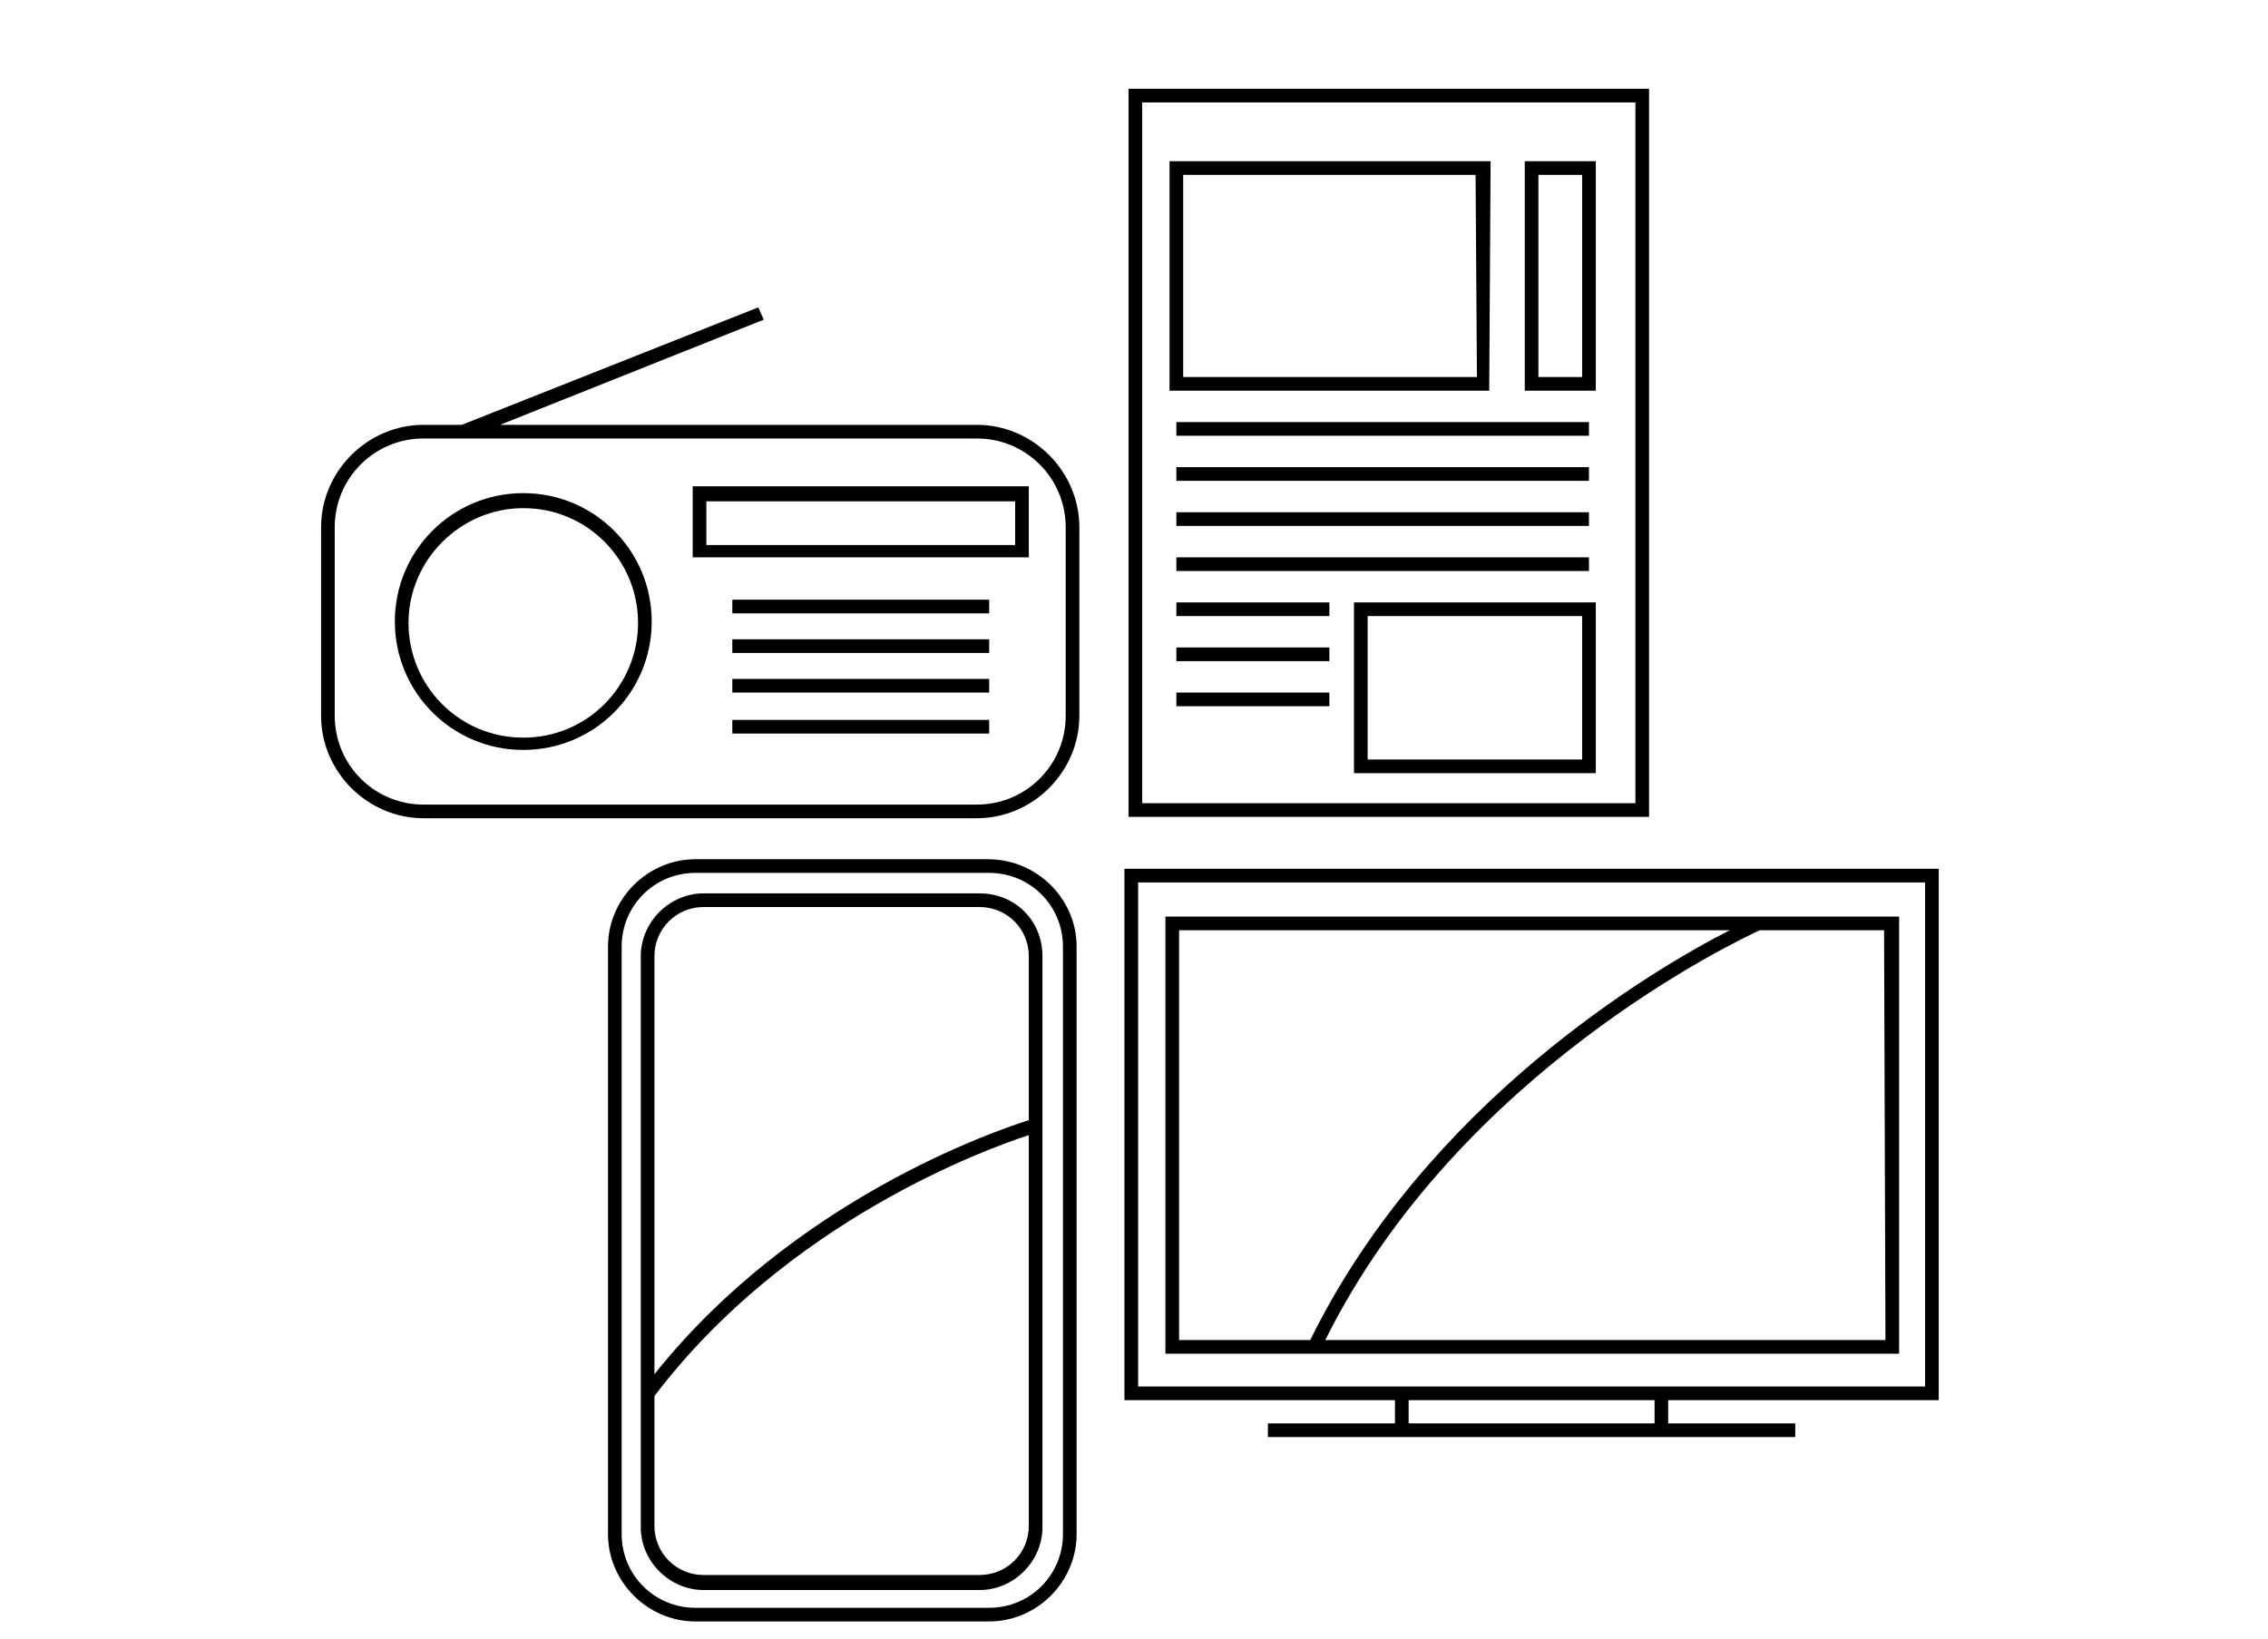 <?xml version="1.0" encoding="utf-8"?>
<!-- Generator: Adobe Illustrator 25.0.1, SVG Export Plug-In . SVG Version: 6.00 Build 0)  -->
<svg version="1.1" id="レイヤー_1" xmlns="http://www.w3.org/2000/svg" xmlns:xlink="http://www.w3.org/1999/xlink" x="0px"
	 y="0px" viewBox="0 0 166 120" style="enable-background:new 0 0 166 120;" xml:space="preserve">
<path d="M72.3,62.9H50.9c-3.5,0-6.4,2.9-6.4,6.4v43c0,3.5,2.9,6.4,6.4,6.4h21.5c3.5,0,6.4-2.9,6.4-6.4v-43
	C78.8,65.8,75.9,62.9,72.3,62.9z M77.8,112.3c0,3-2.4,5.4-5.4,5.4H50.9c-3,0-5.4-2.4-5.4-5.4v-43c0-3,2.4-5.4,5.4-5.4h21.5
	c3,0,5.4,2.4,5.4,5.4V112.3z"/>
<path d="M71.7,65.4H51.5c-2.5,0-4.6,2.1-4.6,4.6v41.8c0,2.5,2.1,4.6,4.6,4.6h20.2c2.5,0,4.6-2.1,4.6-4.6V70
	C76.3,67.4,74.3,65.4,71.7,65.4z M71.7,115.3H51.5c-2,0-3.6-1.6-3.6-3.6v-9.5c9.7-12.8,24.3-18.1,27.4-19.1v28.6
	C75.3,113.7,73.7,115.3,71.7,115.3z M75.3,82c-2.5,0.8-17.2,5.8-27.4,18.6V70c0-2,1.6-3.6,3.6-3.6h20.2c2,0,3.6,1.6,3.6,3.6
	C75.3,70,75.3,82,75.3,82z"/>
<path d="M120.7,6.5H82.6v53.3h38.1V6.5z M119.7,58.8H83.6V7.5h36.1V58.8z"/>
<path d="M109.1,11.8H85.6v16.8H109L109.1,11.8L109.1,11.8z M108.1,27.6H86.6V12.8H108L108.1,27.6L108.1,27.6z"/>
<path d="M116.8,11.8h-5.2v16.8h5.2V11.8z M115.8,27.6h-3.2V12.8h3.2V27.6z"/>
<rect x="86.1" y="30.9" width="30.2" height="1"/>
<rect x="86.1" y="34.2" width="30.2" height="1"/>
<rect x="86.1" y="37.5" width="30.2" height="1"/>
<rect x="86.1" y="40.8" width="30.2" height="1"/>
<path d="M99.1,56.6h17.7V44.1H99.1V56.6z M100.1,45.1h15.7v10.5h-15.7V45.1z"/>
<rect x="86.1" y="44.1" width="11.2" height="1"/>
<rect x="86.1" y="47.4" width="11.2" height="1"/>
<rect x="86.1" y="50.7" width="11.2" height="1"/>
<path d="M71.5,31.1H36.6l19.3-7.7l-0.4-0.9l-21.7,8.6H31c-4.1,0-7.5,3.4-7.5,7.5v13.8c0,4.1,3.4,7.5,7.5,7.5h40.5
	c4.1,0,7.5-3.4,7.5-7.5V38.6C79,34.5,75.6,31.1,71.5,31.1z M78,52.4c0,3.6-2.9,6.5-6.5,6.5H31c-3.6,0-6.5-2.9-6.5-6.5V38.6
	c0-3.6,2.9-6.5,6.5-6.5h40.5c3.6,0,6.5,2.9,6.5,6.5V52.4z"/>
<path d="M38.3,36.1c-5.2,0-9.4,4.2-9.4,9.4s4.2,9.4,9.4,9.4s9.4-4.2,9.4-9.4S43.5,36.1,38.3,36.1z M38.3,54c-4.7,0-8.4-3.8-8.4-8.4
	s3.8-8.4,8.4-8.4c4.7,0,8.4,3.8,8.4,8.4S43,54,38.3,54z"/>
<path d="M50.7,40.8h24.6v-5.2H50.7V40.8z M51.7,36.7h22.6v3.2H51.7V36.7z"/>
<rect x="53.6" y="43.9" width="18.8" height="1"/>
<rect x="53.6" y="46.8" width="18.8" height="1"/>
<rect x="53.6" y="49.7" width="18.8" height="1"/>
<rect x="53.6" y="52.7" width="18.8" height="1"/>
<path d="M141.9,102.5V63.6H82.3v38.9h19.8v1.7h-9.3v1h9.3h20h9.3v-1h-9.3v-1.7H141.9z M83.3,101.5V64.6h57.6v36.9h-18.8h-20H83.3z
	 M121.1,104.2h-18v-1.7h18V104.2z"/>
<path d="M139,67.1H85.3v32H139V67.1z M86.3,68.1h40.3c-5.7,2.9-22.2,12.7-30.7,30h-9.6C86.3,98.1,86.3,68.1,86.3,68.1z M138,98.1H97
	c9.8-19.7,30.3-29.3,31.8-30h9.1L138,98.1L138,98.1z"/>
</svg>

